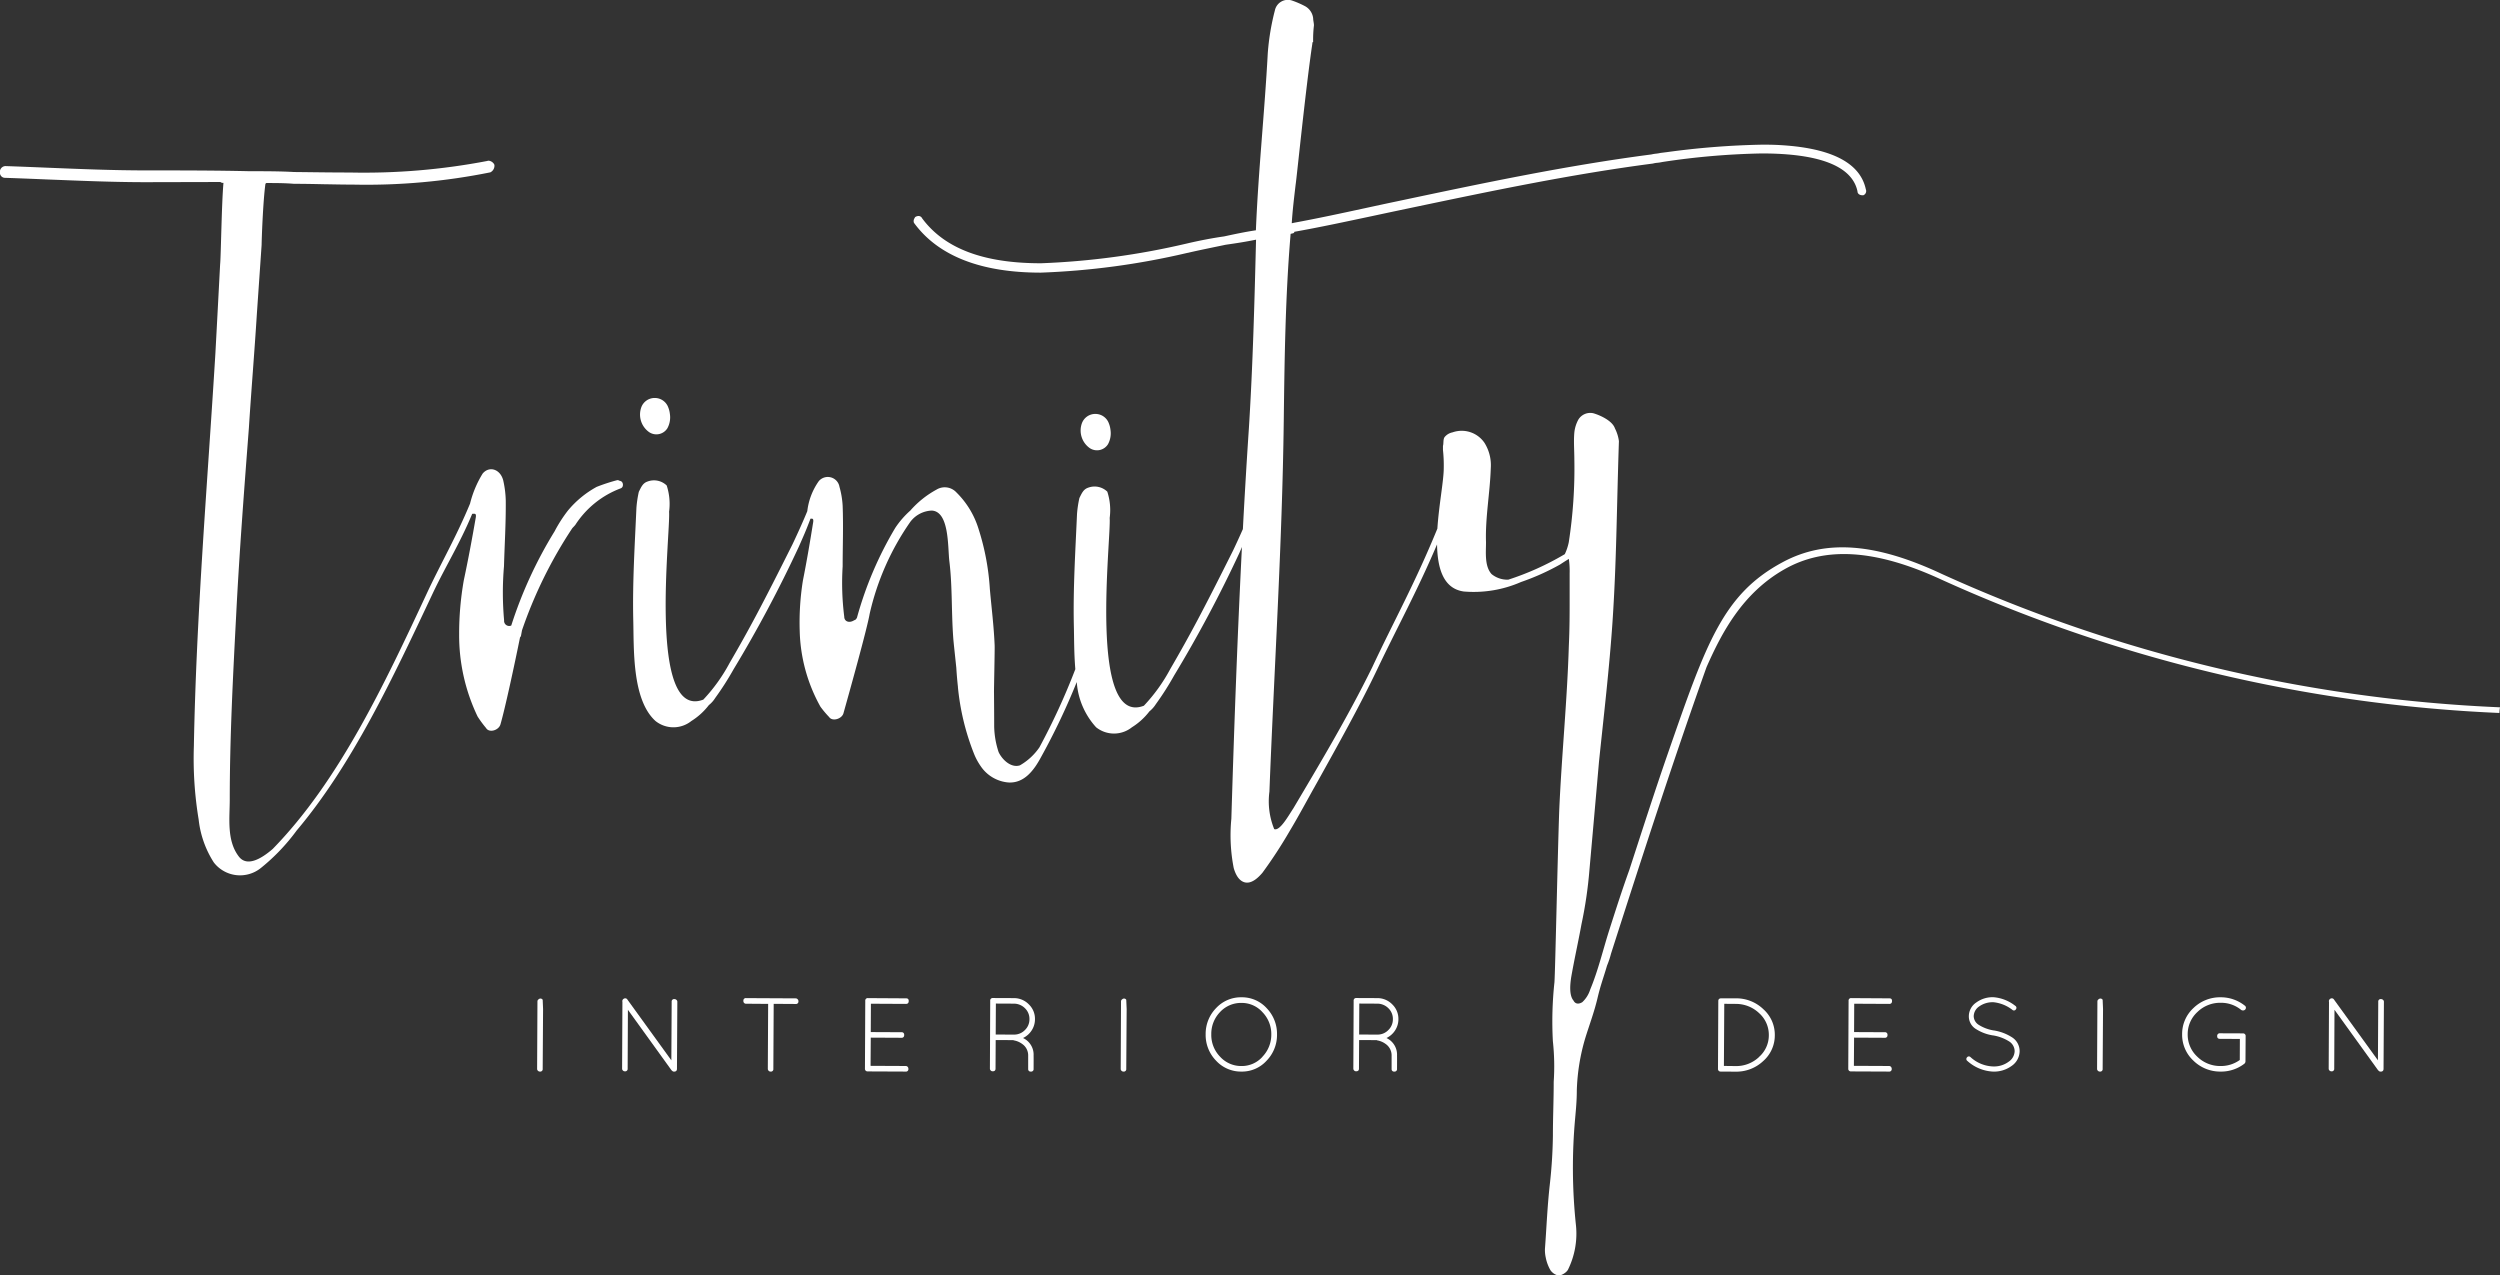 <svg xmlns="http://www.w3.org/2000/svg" xmlns:xlink="http://www.w3.org/1999/xlink" width="196" height="99.996" viewBox="0 0 196 99.996"><rect x="0" y="0" width="196" height="99.996" fill="#333333" stroke="none"/><defs><clipPath id="clip-path"><path id="Path_537" data-name="Path 537" d="M0,23.72H196v-100H0Z" transform="translate(0 76.276)" fill="none"></path></clipPath></defs><g id="Group_493" data-name="Group 493" transform="translate(0 76.276)"><g id="Group_492" data-name="Group 492" transform="translate(0 -76.276)" clip-path="url(#clip-path)"><g id="Group_474" data-name="Group 474" transform="translate(42.11 78.29)"><path id="Path_519" data-name="Path 519" d="M.1.023a.2.2,0,0,0-.178-.1A.231.231,0,0,0-.2-.035a.006.006,0,0,1-.007.007c-.009,0-.013.009-.013.013A.186.186,0,0,0-.311.151L-.337,5.432a.2.2,0,0,0,.064.153.215.215,0,0,0,.16.064A.19.19,0,0,0,.1,5.438L.13.746.1.029Z" transform="translate(0.337 0.073)" fill="#fff"></path></g><g id="Group_475" data-name="Group 475" transform="translate(48.773 78.271)"><path id="Path_520" data-name="Path 520" d="M.973.014A.19.19,0,0,0,.756.225L.731,4.814-2.714.052a.194.194,0,0,0-.178-.1A.225.225,0,0,0-3.021,0a.212.212,0,0,0-.084.236L-3.13,5.461a.2.2,0,0,0,.064.153.209.209,0,0,0,.153.064.193.193,0,0,0,.218-.211l.02-4.615L.736,5.583a.108.108,0,0,0,.033.031H.775A.2.2,0,0,0,.942,5.7c.149,0,.225-.071.229-.211L1.2.225A.187.187,0,0,0,1.133.078.228.228,0,0,0,.973.014" transform="translate(3.13 0.044)" fill="#fff"></path></g><g id="Group_476" data-name="Group 476" transform="translate(58.283 78.257)"><path id="Path_521" data-name="Path 521" d="M.973,0l-3.886-.02A.19.19,0,0,0-3.13.2.2.2,0,0,0-2.912.42L-1.19.433l-.026,5.089a.21.21,0,0,0,.064.153A.207.207,0,0,0-1,5.74a.19.19,0,0,0,.218-.211l.026-5.1L.967.44A.192.192,0,0,0,1.184.222.2.2,0,0,0,1.12.069.2.2,0,0,0,.973,0" transform="translate(3.13 0.015)" fill="#fff"></path></g><g id="Group_477" data-name="Group 477" transform="translate(67.812 78.252)"><path id="Path_522" data-name="Path 522" d="M.764.108C.9.108.975.033.975-.117S.909-.328.764-.328L-2.212-.346a.193.193,0,0,0-.219.216l-.025,5.313a.2.2,0,0,0,.2.218l2.989.013A.19.19,0,0,0,.95,5.2a.23.23,0,0,0-.058-.16.21.21,0,0,0-.155-.064l-2.752-.013L-2,2.752l2.4.012a.192.192,0,0,0,.218-.218.19.19,0,0,0-.211-.218L-2,2.317-1.989.094Z" transform="translate(2.456 0.346)" fill="#fff"></path></g><g id="Group_478" data-name="Group 478" transform="translate(77.609 78.245)"><path id="Path_523" data-name="Path 523" d="M.777.6a1.6,1.6,0,0,0,.256-.87,1.572,1.572,0,0,0-.48-1.165A1.621,1.621,0,0,0-.619-1.927l-1.657-.007a.19.19,0,0,0-.2.211L-2.5,3.6a.2.2,0,0,0,.064.147.2.2,0,0,0,.153.064c.149,0,.224-.069.224-.211l.012-2.24,1.383.007.007.007a.12.12,0,0,1,.031.013,1.542,1.542,0,0,1,.659.281A1.088,1.088,0,0,1,.5,2.6V3.63A.018.018,0,0,0,.5,3.642l0,0a.184.184,0,0,0,.207.19.19.19,0,0,0,.218-.211q.006-.789,0-1.044A1.438,1.438,0,0,0,.149,1.228.309.309,0,0,1,.118,1.21.03.03,0,0,1,.1,1.2,1.654,1.654,0,0,0,.777.6M-.6.934-2.046.928-2.033-1.5l1.408.007a1.227,1.227,0,0,1,.872.359A1.157,1.157,0,0,1,.6-.269,1.164,1.164,0,0,1,.246.575,1.172,1.172,0,0,1-.6.934" transform="translate(2.5 1.934)" fill="#fff"></path></g><g id="Group_479" data-name="Group 479" transform="translate(87.863 78.29)"><path id="Path_524" data-name="Path 524" d="M.1.023a.2.2,0,0,0-.178-.1A.231.231,0,0,0-.2-.035a.006.006,0,0,1-.007.007c-.009,0-.013.009-.013.013A.186.186,0,0,0-.311.151L-.336,5.432a.2.2,0,0,0,.063.153.215.215,0,0,0,.16.064A.19.19,0,0,0,.1,5.438L.131.746.1.029Z" transform="translate(0.336 0.073)" fill="#fff"></path></g><g id="Group_480" data-name="Group 480" transform="translate(94.523 78.187)"><path id="Path_525" data-name="Path 525" d="M.67,0H.657A2.653,2.653,0,0,0-1.327.839,2.892,2.892,0,0,0-2.154,2.9a2.89,2.89,0,0,0,.808,2.061,2.655,2.655,0,0,0,1.99.864H.657a2.6,2.6,0,0,0,1.965-.851,2.893,2.893,0,0,0,.819-2.049A2.9,2.9,0,0,0,2.64.864,2.619,2.619,0,0,0,.67,0M2.3,4.666a2.173,2.173,0,0,1-1.639.724H.644a2.235,2.235,0,0,1-1.67-.735A2.436,2.436,0,0,1-1.712,2.9,2.456,2.456,0,0,1-1.02,1.152,2.241,2.241,0,0,1,.657.442H.67a2.177,2.177,0,0,1,1.639.735,2.453,2.453,0,0,1,.684,1.748,2.485,2.485,0,0,1-.7,1.741" transform="translate(2.154)" fill="#fff"></path></g><g id="Group_481" data-name="Group 481" transform="translate(106.102 78.245)"><path id="Path_526" data-name="Path 526" d="M.777.6a1.6,1.6,0,0,0,.256-.87,1.572,1.572,0,0,0-.48-1.165A1.621,1.621,0,0,0-.619-1.927l-1.657-.007a.19.19,0,0,0-.2.211L-2.5,3.6a.2.2,0,0,0,.064.147.2.2,0,0,0,.153.064c.149,0,.224-.069.224-.211l.012-2.24,1.383.007.007.007a.12.12,0,0,1,.031.013,1.549,1.549,0,0,1,.659.281A1.088,1.088,0,0,1,.5,2.6V3.63A.018.018,0,0,0,.5,3.642l0,0a.184.184,0,0,0,.207.19.19.19,0,0,0,.218-.211q.006-.789,0-1.044A1.438,1.438,0,0,0,.149,1.228.309.309,0,0,1,.118,1.21.03.03,0,0,1,.1,1.2,1.654,1.654,0,0,0,.777.6M-.6.934-2.046.928-2.033-1.5l1.408.007a1.227,1.227,0,0,1,.872.359A1.157,1.157,0,0,1,.6-.269,1.164,1.164,0,0,1,.246.575,1.172,1.172,0,0,1-.6.934" transform="translate(2.5 1.934)" fill="#fff"></path></g><g id="Group_482" data-name="Group 482" transform="translate(134.69 78.264)"><path id="Path_527" data-name="Path 527" d="M.331,0-.808,0c-.153,0-.231.071-.231.211l-.025,5.313a.2.2,0,0,0,.211.218l1.172.007a3.068,3.068,0,0,0,2.163-.832,2.674,2.674,0,0,0,.909-2.016A2.682,2.682,0,0,0,2.5.859,3.06,3.06,0,0,0,.331,0M2.156,4.6a2.6,2.6,0,0,1-1.837.711L-.6,5.3-.571.43l.9.007a2.637,2.637,0,0,1,1.838.73,2.282,2.282,0,0,1,.755,1.728,2.256,2.256,0,0,1-.768,1.7" transform="translate(1.064 0.005)" fill="#fff"></path></g><g id="Group_483" data-name="Group 483" transform="translate(144.904 78.252)"><path id="Path_528" data-name="Path 528" d="M.764.108C.9.108.975.033.975-.117S.909-.328.764-.328L-2.212-.346a.193.193,0,0,0-.219.216l-.025,5.313a.2.2,0,0,0,.2.218l2.989.013A.19.19,0,0,0,.95,5.2a.23.23,0,0,0-.058-.16.21.21,0,0,0-.155-.064l-2.752-.013L-2,2.752l2.4.012a.192.192,0,0,0,.218-.218.19.19,0,0,0-.211-.218L-2,2.317-1.989.094Z" transform="translate(2.456 0.346)" fill="#fff"></path></g><g id="Group_484" data-name="Group 484" transform="translate(154.158 78.181)"><path id="Path_529" data-name="Path 529" d="M.847.744A3.694,3.694,0,0,0-.561.213H-.574A3.1,3.1,0,0,1-1.744-.223a.823.823,0,0,1-.4-.678.951.951,0,0,1,.429-.768A1.814,1.814,0,0,1-.612-2H-.6a2.894,2.894,0,0,1,1.5.608.16.16,0,0,0,.109.038.164.164,0,0,0,.153-.089A.181.181,0,0,0,1.11-1.72,3.144,3.144,0,0,0-.6-2.393H-.612a2.161,2.161,0,0,0-1.325.41A1.3,1.3,0,0,0-2.526-.9,1.159,1.159,0,0,0-1.955.111,3.435,3.435,0,0,0-.651.6h.013a3.368,3.368,0,0,1,1.261.467.919.919,0,0,1,.442.768,1.034,1.034,0,0,1-.473.832A1.916,1.916,0,0,1-.6,3.036H-.618A2.763,2.763,0,0,1-2.4,2.3a.171.171,0,0,0-.122-.051.179.179,0,0,0-.148.077.181.181,0,0,0,.026.275A3.23,3.23,0,0,0-.612,3.44H-.6A2.338,2.338,0,0,0,.821,3a1.426,1.426,0,0,0,.635-1.159A1.282,1.282,0,0,0,.847.744" transform="translate(2.725 2.393)" fill="#fff"></path></g><g id="Group_485" data-name="Group 485" transform="translate(164.411 78.29)"><path id="Path_530" data-name="Path 530" d="M.1.023a.2.2,0,0,0-.178-.1A.231.231,0,0,0-.2-.035a.006.006,0,0,1-.007.007c-.009,0-.013.009-.013.013A.186.186,0,0,0-.311.151L-.337,5.432a.2.2,0,0,0,.064.153.215.215,0,0,0,.16.064A.19.19,0,0,0,.1,5.438L.13.746.1.029Z" transform="translate(0.337 0.073)" fill="#fff"></path></g><g id="Group_486" data-name="Group 486" transform="translate(171.074 78.187)"><path id="Path_531" data-name="Path 531" d="M.717.1h.02A2.466,2.466,0,0,1,2.331.66.253.253,0,0,0,2.471.7.219.219,0,0,0,2.644.629.2.2,0,0,0,2.7.474.185.185,0,0,0,2.618.327,3.014,3.014,0,0,0,.736-.332H.717A2.986,2.986,0,0,0-1.415.514,2.757,2.757,0,0,0-2.3,2.555a2.764,2.764,0,0,0,.877,2.074A2.99,2.99,0,0,0,.7,5.493h.02a2.974,2.974,0,0,0,1.863-.62.251.251,0,0,0,.083-.16l.013-1.991a.2.2,0,0,0-.2-.224L.672,2.491a.2.2,0,0,0-.224.218c-.005.146.071.219.224.219l1.555.005L2.22,4.584a2.517,2.517,0,0,1-1.5.473H.71a2.552,2.552,0,0,1-1.825-.735,2.356,2.356,0,0,1-.749-1.761A2.347,2.347,0,0,1-1.1.82,2.546,2.546,0,0,1,.717.1" transform="translate(2.305 0.332)" fill="#fff"></path></g><g id="Group_487" data-name="Group 487" transform="translate(182.569 78.271)"><path id="Path_532" data-name="Path 532" d="M.973.014A.19.19,0,0,0,.756.225L.731,4.814-2.713.052a.2.2,0,0,0-.18-.1A.225.225,0,0,0-3.021,0a.212.212,0,0,0-.084.236L-3.13,5.461a.2.2,0,0,0,.064.153.209.209,0,0,0,.153.064.193.193,0,0,0,.218-.211l.02-4.615L.736,5.583a.108.108,0,0,0,.033.031H.775A.2.2,0,0,0,.942,5.7c.149,0,.225-.071.229-.211L1.2.225A.187.187,0,0,0,1.133.078.228.228,0,0,0,.973.014" transform="translate(3.13 0.044)" fill="#fff"></path></g><g id="Group_488" data-name="Group 488" transform="translate(49.636 0)"><path id="Path_533" data-name="Path 533" d="M24.342,10.675c-5.178-2.433-9.109-2.745-12.478-.936-4.679,2.5-5.989,6.3-8.983,14.911C1.819,27.706.821,30.826-.176,33.884c-.562,1.56-1.062,3.119-1.56,4.679s-.874,3.182-1.5,4.679a2.282,2.282,0,0,1-.624,1c-.312.189-.561.126-.687-.125-.374-.437-.249-1.373-.186-1.809.249-1.434.561-2.807.81-4.179A33.112,33.112,0,0,0-3.3,33.884c.25-2.807.5-5.615.749-8.485.375-3.618.811-7.3,1.061-10.981C-1.175,9.676-1.175,6-.988.257a3.091,3.091,0,0,0-.312-1c-.187-.561-1.061-1-1.685-1.185a1.094,1.094,0,0,0-1.185.5,2.679,2.679,0,0,0-.312,1c-.063.687,0,1.436,0,2.121a37.879,37.879,0,0,1-.437,6.488,4.056,4.056,0,0,1-.312.936,21.906,21.906,0,0,1-4.43,2,1.957,1.957,0,0,1-1.31-.437c-.561-.624-.437-1.685-.437-2.5-.063-1.934.312-3.867.374-5.8a3.3,3.3,0,0,0-.5-2,2.162,2.162,0,0,0-2.5-.811,1.064,1.064,0,0,0-.624.375c-.125.186-.063.5-.125.686V.943a11.18,11.18,0,0,1,.062,1.434c0,.966-.376,2.87-.5,4.738-1.763,4.307-3.388,7.2-5.117,10.892-1.934,3.93-4.181,7.673-6.176,11.041-.375.562-1.061,1.81-1.5,1.623a5.778,5.778,0,0,1-.375-2.933c.375-9.67,1-19.34,1.124-29.009.06-4.887.126-9.834.539-14.724.063-.014.125-.03.186-.043a.142.142,0,0,0,.111-.119c2.04-.364,4.061-.8,6.017-1.215q1.064-.228,2.113-.45l1.165-.245c6.124-1.285,12.454-2.613,18.814-3.44a1.9,1.9,0,0,1,.343-.059,2.966,2.966,0,0,0,.38-.06,58.43,58.43,0,0,1,7.8-.673c4.567,0,7.095,1.007,7.512,2.965,0,.181.148.315.413.315h.042a.354.354,0,0,0,.2-.467c-.448-2.12-2.8-3.291-7-3.482-.353-.014-.711-.02-1.071-.02a63.357,63.357,0,0,0-7.53.587l-.485.06a3.345,3.345,0,0,1-.355.059,2.907,2.907,0,0,0-.378.063c-6.63.86-13.247,2.259-19.648,3.613l-.326.069c-.831.173-1.661.354-2.493.534-1.8.389-3.664.793-5.544,1.138-.059.018-.119.024-.178.038.064-1.029.184-2,.305-3.036.062-.312.81-7.736,1.31-11.042,0-.063,0-.125.063-.125a9.35,9.35,0,0,1,.062-1.311c0-.186-.062-.374-.062-.561a1.234,1.234,0,0,0-.624-.936,7.025,7.025,0,0,0-1-.437,1.036,1.036,0,0,0-1.373.749,18.965,18.965,0,0,0-.561,3.369c-.248,4.647-.741,9.235-.931,13.882-.842.126-1.69.307-2.5.482-.909.128-1.927.324-2.941.562A59.475,59.475,0,0,1-46.3-13.689c-4.515,0-7.567-1.16-9.317-3.525a.312.312,0,0,0-.287-.181.5.5,0,0,0-.252.081.461.461,0,0,0-.056.094.306.306,0,0,0-.034.055l0,.007a.35.35,0,0,0-.034.165s0,.008,0,.012a.236.236,0,0,0,.055.164c1.893,2.563,5.227,3.863,9.907,3.863a59.359,59.359,0,0,0,11.461-1.54l.115-.022c.7-.166,1.377-.3,2-.433.321-.066.629-.128.914-.19.869-.123,1.616-.241,2.391-.4-.123,4.921-.249,9.782-.556,14.705q-.267,3.992-.476,7.985c-.216.493-.475,1.061-.771,1.685-2.372,4.742-3.369,6.613-4.929,9.3A13.384,13.384,0,0,1-38.23,21C-42.6,22.685-40.788,7.9-40.912,6.277a4.646,4.646,0,0,0-.187-2.06,1.433,1.433,0,0,0-1.5-.311c-.375.125-.5.435-.687.81a8.752,8.752,0,0,0-.187,1.248c-.125,2.87-.311,5.8-.249,8.734.026.933.01,2.178.117,3.435a52.434,52.434,0,0,1-2.816,6.131,4.666,4.666,0,0,1-1.53,1.411c-.695.223-1.391-.446-1.669-1.04a6.763,6.763,0,0,1-.347-2.006c0-.881-.008-1.763-.014-2.644h0c-.009-.229.069-3.515.049-3.742-.062-1.487-.249-2.972-.374-4.384a19.238,19.238,0,0,0-.874-4.68,6.832,6.832,0,0,0-1.746-2.9,1.242,1.242,0,0,0-1.56-.224A7.5,7.5,0,0,0-56.543,5.7a6.965,6.965,0,0,0-1.175,1.35,28.433,28.433,0,0,0-3.006,7.044c-.1.2-.165.172-.249.223-.374.223-.749.075-.749-.3a21.027,21.027,0,0,1-.125-3.938c0-1.559.062-3.119,0-4.754a6.837,6.837,0,0,0-.249-1.485.928.928,0,0,0-1.623-.447,5.093,5.093,0,0,0-.9,2.353c-.257.628-.655,1.533-1.164,2.606-2.37,4.742-3.368,6.613-4.929,9.3a13.343,13.343,0,0,1-2.058,2.868C-77.14,22.2-75.33,7.415-75.455,5.793a4.646,4.646,0,0,0-.187-2.06,1.433,1.433,0,0,0-1.5-.311c-.375.125-.5.435-.686.81a8.725,8.725,0,0,0-.187,1.248c-.126,2.87-.312,5.8-.25,8.734.063,2.246-.125,6.3,1.748,7.986a2.25,2.25,0,0,0,2.807,0,5.2,5.2,0,0,0,1.373-1.248,2.228,2.228,0,0,0,.5-.562A22.667,22.667,0,0,0-70.4,18.145a100.191,100.191,0,0,0,5.115-9.608c.378-.861.523-1.168.916-2.2.138-.01.249-.029.215.249-.249,1.56-.5,3.045-.81,4.605a20.813,20.813,0,0,0-.25,3.937,12.811,12.811,0,0,0,1.623,5.944,7.842,7.842,0,0,0,.686.817c.249.371,1,.148,1.122-.3.438-1.56,1.864-6.664,2.05-7.779a20.492,20.492,0,0,1,3.191-7.226A2.21,2.21,0,0,1-54.858,5.7c1.373.075,1.248,2.824,1.373,3.937.249,2.006.152,3.9.312,6.092.02.273.139,1.349.237,2.3q.045.749.127,1.491v.035h0a19.062,19.062,0,0,0,1.24,5.159,4.827,4.827,0,0,0,.556,1.041,2.907,2.907,0,0,0,2.157,1.262c1.252.075,2.016-.966,2.572-2.006a53.144,53.144,0,0,0,2.791-5.869,5.863,5.863,0,0,0,1.517,3.548,2.25,2.25,0,0,0,2.807,0,5.177,5.177,0,0,0,1.373-1.248,2.294,2.294,0,0,0,.5-.561A22.712,22.712,0,0,0-35.86,18.63a100.485,100.485,0,0,0,5.117-9.608c.077-.178.143-.326.2-.468-.359,7.1-.614,14.2-.83,21.306a13.354,13.354,0,0,0,.186,3.867c.126.437.375,1,.874,1.122s1-.311,1.373-.749a36.126,36.126,0,0,0,2.121-3.243c.749-1.248,1.373-2.433,2.183-3.869,1.56-2.807,3.308-5.927,4.68-8.8,1.609-3.38,3.127-6.12,4.71-9.836.03,1.868.486,3.462,2.087,3.692A9.255,9.255,0,0,0-8.661,11.3,18.644,18.644,0,0,0-5.6,9.927s.374-.25.686-.437a6.714,6.714,0,0,1,.063,1.122v1.872c0,1.248,0,2.495-.063,3.806C-5.043,20.6-5.479,24.9-5.667,29.2c-.126,3.555-.312,12.539-.375,13.476A28.742,28.742,0,0,0-6.166,47.3,18.188,18.188,0,0,1-6.1,50.479c0,1.434-.063,2.807-.063,4.241a38.664,38.664,0,0,1-.249,3.869c-.187,1.685-.25,3.306-.375,4.991a2.767,2.767,0,0,0,.063.686,3.207,3.207,0,0,0,.375,1,1.045,1.045,0,0,0,.5.374c.25.126.749-.186.873-.437a6.38,6.38,0,0,0,.624-3.431,42.867,42.867,0,0,1-.062-8.485c.062-.687.125-1.373.125-2.121a15.879,15.879,0,0,1,.686-4.181c.312-1,.687-2,.936-3.056s.437-1.5.749-2.559a6.865,6.865,0,0,0,.312-.935c2.5-7.8,4.928-15.285,7.487-22.46,1.185-2.682,2.807-5.8,6.113-7.674,3.182-1.808,7.113-1.559,12.166.749A118.166,118.166,0,0,0,68.042,21.568a2.972,2.972,0,0,1,.047-.444A117.781,117.781,0,0,1,24.342,10.675" transform="translate(78.275 34.329)" fill="#fff"></path></g><g id="Group_489" data-name="Group 489" transform="translate(50.177 31.194)"><path id="Path_534" data-name="Path 534" d="M.171.638A1.018,1.018,0,0,0,1.6.326,1.792,1.792,0,0,0,1.792-.8a1.888,1.888,0,0,0-.125-.5A1.12,1.12,0,0,0,.607-2.044,1.118,1.118,0,0,0-.453-1.3,1.687,1.687,0,0,0,.171.638" transform="translate(0.549 2.051)" fill="#fff"></path></g><g id="Group_490" data-name="Group 490" transform="translate(84.72 32.445)"><path id="Path_535" data-name="Path 535" d="M.171.638A1.018,1.018,0,0,0,1.6.326,1.792,1.792,0,0,0,1.792-.8a1.888,1.888,0,0,0-.125-.5A1.12,1.12,0,0,0,.607-2.044,1.118,1.118,0,0,0-.453-1.3,1.687,1.687,0,0,0,.171.638" transform="translate(0.549 2.051)" fill="#fff"></path></g><g id="Group_491" data-name="Group 491" transform="translate(-0.001 12.598)"><path id="Path_536" data-name="Path 536" d="M11.57,5.977a.3.3,0,0,0-.2-.1.263.263,0,0,0-.172-.051h-.016a14.322,14.322,0,0,0-1.607.526A7.727,7.727,0,0,0,7.31,8.223,10.96,10.96,0,0,0,6.273,9.842a33.648,33.648,0,0,0-3.394,7.381.4.4,0,0,1-.561-.408,24.286,24.286,0,0,1-.009-4.244c.046-1.681.153-3.359.139-5.121a7.957,7.957,0,0,0-.2-1.609C2.018,4.955,1.152,4.687.635,5.31A8.253,8.253,0,0,0-.351,7.661C-1.41,10.22-2.6,12.278-3.657,14.524c-3.431,7.361-6.987,14.911-12.166,20.214-.935.811-2.058,1.434-2.682.561-.935-1.247-.686-2.994-.686-4.43,0-4.8.249-9.607.5-14.412.249-4.928.623-9.794,1-14.724.186-2.931.437-5.927.624-8.92l.374-5.429c0-.279.1-3.355.3-4.8a.251.251,0,0,0,.067-.054c.645,0,1.437,0,2.174.062.787,0,1.572.016,2.351.033h.073c.741.014,1.474.029,2.193.029a49.032,49.032,0,0,0,10.776-.962.583.583,0,0,0,.321-.528.244.244,0,0,0-.071-.172.563.563,0,0,0-.379-.212A.265.265,0,0,0,1-19.2a51.233,51.233,0,0,1-10.778.906c-1.171,0-2.352-.014-3.547-.03l-.822-.009c-1.129-.063-2.347-.063-3.422-.063h-.08c-2.685-.063-5.446-.063-8.115-.063-2.55,0-5.176-.108-7.716-.212-1.1-.045-2.2-.09-3.3-.127a.448.448,0,0,0-.43.492.4.4,0,0,0,.422.429c1.084.037,2.172.081,3.275.127,2.555.1,5.2.214,7.749.214l5.84-.014a.3.3,0,0,0,.212.067h.028c-.148,1.637-.2,5.857-.261,6.365-.125,2.37-.25,4.742-.375,7.05-.624,10.231-1.5,20.525-1.685,30.757a29.23,29.23,0,0,0,.375,5.739A7.78,7.78,0,0,0-20.439,35.8a2.6,2.6,0,0,0,3.681.437A15.574,15.574,0,0,0-13.951,33.3C-9.584,28.125-6.4,21.324-3.282,14.711c.99-2.1,2.142-3.932,3.1-6.249.169.009.332-.077.282.274C-.191,10.408-.485,12-.841,13.67A24.1,24.1,0,0,0-1.207,17.9,14.706,14.706,0,0,0,.24,24.356a8.624,8.624,0,0,0,.662.9c.237.408.992.191,1.13-.284.362-1.245,1.1-4.674,1.535-6.822a.263.263,0,0,0,.077-.136L3.72,17.6a35.069,35.069,0,0,1,3.939-8c.041-.05.085-.094.14-.151l.1-.114a7.269,7.269,0,0,1,3.551-2.864.26.26,0,0,0,.177-.212.355.355,0,0,0-.058-.277" transform="translate(37.205 19.221)" fill="#fff"></path></g></g></g></svg>